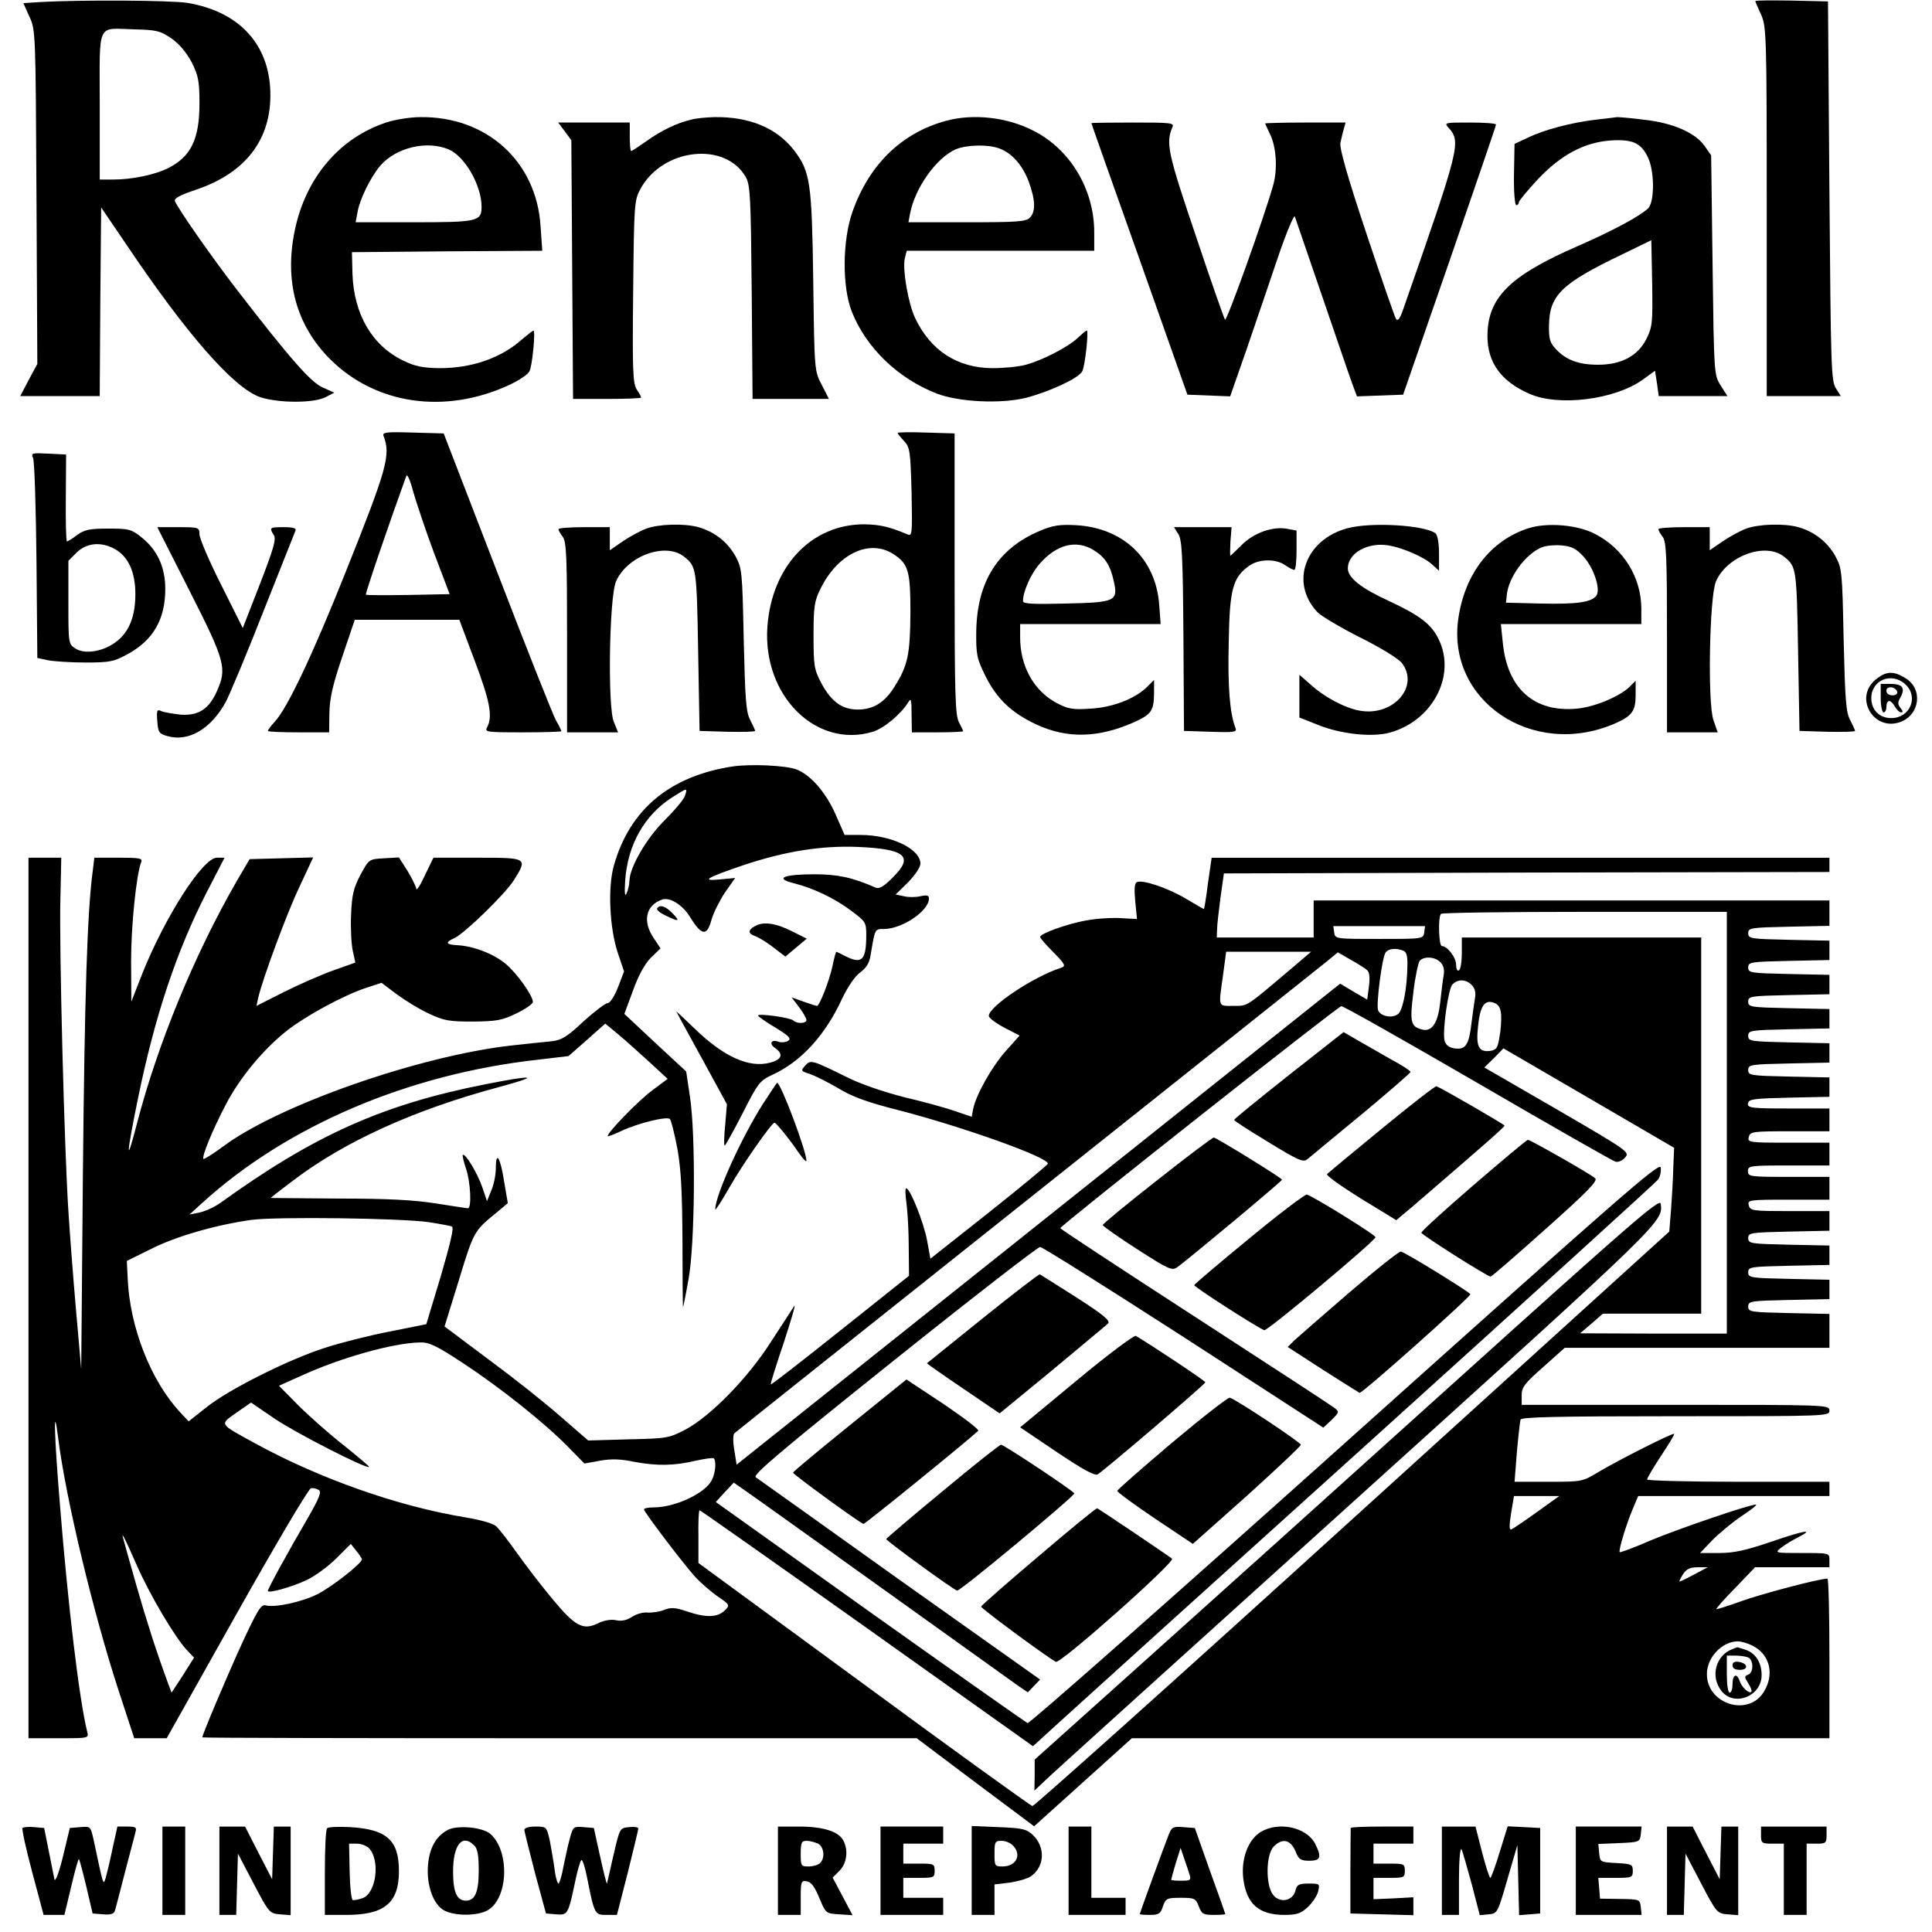 <?xml version="1.0" standalone="no"?>
<!DOCTYPE svg PUBLIC "-//W3C//DTD SVG 20010904//EN"
 "http://www.w3.org/TR/2001/REC-SVG-20010904/DTD/svg10.dtd">
<svg version="1.0" xmlns="http://www.w3.org/2000/svg"
 width="678pt" height="678pt" viewBox="0 0 678 678"
 preserveAspectRatio="xMidYMid meet">
<g transform="translate(0,678) scale(0.1,-0.1)"
fill="#000000" stroke="none">
<path d="M143 6773 l-61 -4 21 -47 c22 -46 22 -55 25 -633 l3 -586 -30 -56
-30 -57 139 0 140 0 2 331 3 331 87 -128 c213 -317 379 -507 472 -538 65 -21
187 -21 228 0 l31 16 -40 18 c-42 18 -114 100 -303 345 -90 117 -205 282 -216
309 -4 10 17 21 73 40 182 61 272 186 261 360 -11 160 -116 267 -291 296 -57
9 -370 11 -514 3z m459 -128 c28 -20 52 -49 71 -84 23 -47 27 -66 27 -143 0
-126 -29 -187 -110 -228 -45 -23 -127 -40 -190 -40 l-50 0 0 259 c0 300 -13
271 122 268 78 -2 90 -5 130 -32z"/>
<path d="M6160 6776 c0 -2 9 -23 20 -47 19 -42 20 -68 20 -691 l0 -648 130 0
130 0 -17 27 c-17 25 -18 77 -23 693 l-5 665 -127 3 c-71 1 -128 1 -128 -2z"/>
<path d="M1358 6351 c-164 -53 -284 -192 -323 -377 -38 -180 4 -335 124 -455
160 -159 403 -194 628 -90 34 16 66 37 71 48 10 18 22 143 14 143 -2 0 -20
-14 -39 -30 -75 -67 -177 -102 -291 -102 -59 1 -85 6 -128 27 -109 53 -172
163 -177 303 l-2 77 334 3 334 2 -6 86 c-14 227 -189 386 -422 383 -33 0 -86
-8 -117 -18z m216 -95 c57 -24 116 -126 116 -202 0 -51 -15 -54 -237 -54
l-205 0 7 37 c8 45 45 120 79 161 55 64 163 90 240 58z"/>
<path d="M2425 6360 c-51 -12 -106 -39 -156 -75 -27 -19 -51 -35 -54 -35 -3 0
-5 23 -5 50 l0 50 -125 0 -126 0 23 -31 23 -31 3 -454 3 -454 119 0 c66 0 120
2 120 5 0 3 -7 16 -16 29 -13 21 -15 68 -12 343 3 306 4 320 25 359 78 145
300 169 371 41 15 -28 17 -73 20 -404 l3 -373 134 0 134 0 -25 49 c-26 49 -26
50 -30 363 -5 347 -10 385 -67 460 -61 79 -157 119 -281 117 -28 -1 -64 -4
-81 -9z"/>
<path d="M3320 6356 c-155 -42 -269 -152 -328 -318 -36 -101 -37 -264 -3 -351
50 -127 162 -235 298 -288 79 -30 225 -37 314 -15 83 22 185 69 197 93 10 19
23 143 16 143 -3 0 -17 -12 -32 -26 -34 -32 -123 -78 -182 -94 -24 -7 -78 -12
-118 -12 -123 1 -217 62 -271 177 -24 52 -44 167 -36 207 l7 28 329 0 329 0 0
65 c0 150 -84 291 -213 356 -92 48 -212 61 -307 35z m187 -97 c44 -16 81 -58
103 -116 24 -65 25 -106 4 -127 -13 -14 -47 -16 -221 -16 l-205 0 6 32 c18 90
92 194 160 224 38 16 114 18 153 3z"/>
<path d="M5600 6360 c-85 -10 -180 -35 -238 -63 l-47 -22 -2 -108 c-1 -59 3
-107 8 -107 5 0 9 4 9 10 0 5 30 41 66 80 82 87 163 130 256 137 76 5 106 -8
130 -57 25 -48 25 -161 1 -182 -34 -30 -122 -77 -247 -132 -239 -104 -316
-181 -316 -316 0 -92 48 -158 145 -201 103 -47 303 -22 402 50 l41 30 7 -45 6
-44 120 0 121 0 -24 38 c-23 37 -23 40 -28 422 l-5 385 -24 34 c-33 46 -111
80 -213 91 -45 6 -87 9 -93 9 -5 -1 -39 -5 -75 -9z m178 -769 c-30 -60 -88
-91 -170 -91 -68 0 -113 17 -148 55 -21 22 -25 36 -24 85 2 104 44 145 254
246 l105 51 3 -150 c2 -139 1 -154 -20 -196z"/>
<path d="M3830 6348 c0 -2 76 -217 169 -478 l168 -475 75 -3 75 -3 57 163 c31
90 80 235 110 323 30 88 57 153 60 145 3 -8 46 -134 96 -280 50 -146 97 -284
106 -308 l16 -43 81 3 81 3 163 470 c89 259 163 473 163 478 0 4 -41 7 -92 7
-89 0 -91 0 -74 -19 44 -49 39 -68 -161 -640 -11 -31 -18 -39 -24 -30 -5 8
-52 144 -105 303 -66 198 -94 297 -90 315 3 14 8 36 12 49 l6 22 -141 0 c-77
0 -141 -2 -141 -3 0 -2 8 -19 17 -38 22 -44 27 -123 11 -179 -31 -111 -163
-479 -169 -472 -3 4 -50 137 -103 296 -98 289 -105 324 -82 379 8 16 -3 17
-138 17 -80 0 -146 -1 -146 -2z"/>
<path d="M1346 5250 c26 -67 13 -113 -138 -490 -112 -280 -200 -466 -244 -513
-13 -14 -24 -29 -24 -32 0 -3 48 -5 108 -5 l107 0 1 68 c1 51 11 97 45 197
l44 130 184 0 183 0 54 -144 c54 -143 63 -195 44 -232 -10 -18 -6 -19 125 -19
74 0 135 2 135 4 0 3 -8 20 -19 38 -10 18 -103 252 -206 520 l-188 487 -109 3
c-93 3 -107 1 -102 -12z m177 -410 l55 -145 -146 -3 c-79 -1 -146 -1 -148 1
-3 3 81 249 142 417 3 8 14 -16 24 -55 11 -38 43 -135 73 -215z"/>
<path d="M3150 5261 c0 -3 10 -15 23 -29 20 -22 22 -34 26 -179 3 -149 2 -156
-15 -148 -65 27 -96 34 -150 35 -186 1 -326 -147 -341 -360 -17 -241 171 -428
370 -368 39 12 99 62 124 103 10 17 12 11 12 -42 l1 -63 90 0 c50 0 90 2 90 4
0 2 -7 17 -15 32 -13 25 -15 104 -15 521 l0 492 -100 3 c-55 2 -100 1 -100 -1z
m-14 -426 c52 -34 59 -59 59 -205 -1 -146 -9 -186 -56 -260 -34 -55 -74 -80
-129 -80 -55 0 -93 28 -128 93 -25 48 -27 61 -27 167 0 102 3 121 25 165 60
122 172 175 256 120z"/>
<path d="M116 5173 c5 -10 10 -172 12 -360 l3 -342 37 -8 c20 -4 80 -8 132 -8
86 0 100 3 149 30 89 49 131 122 131 228 0 77 -28 137 -83 181 -36 29 -45 31
-117 31 -66 0 -83 -4 -109 -22 -16 -13 -33 -23 -36 -23 -3 0 -5 69 -4 153 l1
152 -62 3 c-57 3 -62 2 -54 -15z m284 -318 c49 -26 75 -80 75 -160 0 -82 -24
-138 -74 -172 -45 -31 -105 -39 -136 -19 -25 16 -25 18 -25 162 l0 146 29 29
c34 33 83 39 131 14z"/>
<path d="M2268 4925 c-21 -8 -58 -28 -83 -45 l-45 -31 0 41 0 40 -90 0 c-49 0
-90 -3 -90 -7 0 -5 7 -17 15 -27 13 -17 15 -76 15 -353 l0 -333 89 0 90 0 -15
37 c-22 52 -16 440 8 493 39 89 173 138 238 87 44 -35 45 -38 50 -331 l5 -281
98 -3 c53 -1 97 0 97 3 0 3 -8 20 -17 38 -15 27 -18 71 -23 282 -5 243 -6 251
-30 295 -28 49 -73 84 -129 100 -50 14 -139 11 -183 -5z"/>
<path d="M3649 4917 c-147 -62 -220 -178 -223 -352 -1 -83 2 -96 32 -157 39
-79 92 -130 178 -170 109 -51 219 -48 345 8 61 28 69 40 69 108 l0 40 -27 -27
c-44 -41 -120 -70 -198 -74 -59 -4 -77 -1 -115 19 -81 42 -130 129 -130 231
l0 47 246 0 247 0 -5 68 c-12 161 -126 270 -293 279 -57 3 -81 -1 -126 -20z
m188 -67 c40 -24 59 -53 71 -107 17 -73 8 -77 -167 -81 -114 -3 -151 -1 -151
8 0 34 27 95 58 131 59 68 128 86 189 49z"/>
<path d="M4728 4926 c-148 -40 -202 -191 -105 -294 12 -13 79 -53 148 -88 71
-35 136 -75 148 -90 64 -82 -29 -189 -147 -168 -52 9 -125 48 -172 91 l-40 35
0 -75 0 -75 68 -27 c78 -31 187 -43 249 -26 150 41 234 200 172 327 -25 53
-67 85 -177 136 -96 44 -142 81 -142 113 0 54 69 93 143 81 52 -9 125 -41 154
-68 l23 -21 0 60 c0 36 -5 65 -12 71 -36 29 -226 41 -310 18z"/>
<path d="M5363 4926 c-132 -43 -222 -159 -245 -315 -43 -289 259 -494 547
-371 62 27 75 44 75 101 l0 50 -22 -22 c-36 -34 -124 -71 -186 -76 -148 -13
-242 70 -258 230 l-7 67 247 0 246 0 0 53 c0 111 -63 213 -164 264 -62 32
-168 40 -233 19z m194 -99 c36 -40 60 -113 46 -136 -16 -24 -66 -32 -196 -29
l-122 3 3 29 c7 62 66 142 122 165 14 6 45 9 70 7 35 -3 51 -11 77 -39z"/>
<path d="M6128 4925 c-21 -8 -58 -28 -83 -45 l-45 -31 0 41 0 40 -90 0 c-49 0
-90 -3 -90 -7 0 -5 7 -17 15 -27 13 -17 15 -76 15 -353 l0 -333 89 0 89 0 -15
43 c-21 60 -14 435 9 487 39 89 173 138 238 87 44 -35 45 -38 50 -331 l5 -281
98 -3 c53 -1 97 0 97 3 0 3 -8 20 -17 38 -15 27 -18 71 -23 282 -5 243 -6 251
-30 295 -28 49 -73 84 -129 100 -50 14 -139 11 -183 -5z"/>
<path d="M666 4705 c125 -246 131 -271 95 -351 -28 -63 -65 -86 -126 -82 -27
3 -58 8 -68 12 -16 8 -18 4 -15 -35 3 -39 6 -44 35 -52 74 -22 154 25 206 121
14 27 74 170 132 318 59 148 109 275 112 282 4 8 -8 12 -41 12 -50 0 -52 -1
-35 -28 9 -14 -1 -48 -49 -172 l-60 -154 -76 152 c-42 83 -76 163 -76 177 0
24 -2 25 -74 25 l-74 0 114 -225z"/>
<path d="M4135 4906 c13 -20 16 -75 18 -357 l2 -334 94 -3 c86 -3 93 -1 86 15
-19 50 -27 144 -23 298 3 187 14 228 71 269 34 25 95 26 128 2 13 -9 27 -16
31 -16 5 0 8 31 8 69 l0 69 -31 6 c-51 10 -118 -13 -161 -56 -21 -21 -39 -38
-40 -38 -2 0 -1 22 0 50 l4 50 -101 0 -101 0 15 -24z"/>
<path d="M6581 4394 c-75 -63 -6 -181 87 -148 70 25 81 117 19 154 -43 27 -69
25 -106 -6z m106 -16 c47 -44 16 -118 -50 -118 -42 0 -70 29 -70 70 0 64 72
93 120 48z"/>
<path d="M6600 4330 c0 -27 5 -50 10 -50 6 0 10 9 10 20 0 11 4 20 10 20 5 0
14 -9 20 -20 6 -11 16 -20 22 -20 7 0 6 5 -2 15 -11 13 -11 20 0 39 17 32 6
46 -36 46 l-34 0 0 -50z m58 23 c2 -8 -5 -13 -17 -13 -12 0 -21 6 -21 16 0 18
31 15 38 -3z"/>
<path d="M2569 4090 c-218 -34 -358 -150 -414 -345 -23 -77 -16 -224 14 -312
l21 -62 -21 -55 c-13 -33 -28 -56 -36 -56 -8 0 -46 -29 -85 -64 -57 -54 -77
-66 -111 -70 -23 -2 -87 -9 -142 -15 -322 -36 -818 -209 -1013 -355 -35 -26
-66 -45 -68 -43 -7 7 32 102 77 188 49 95 130 193 212 259 69 55 204 128 284
154 l52 17 53 -40 c30 -22 80 -53 113 -68 53 -25 71 -28 155 -28 83 1 102 4
153 29 31 15 57 33 57 40 0 22 -57 102 -96 134 -42 35 -113 62 -169 65 -41 2
-44 10 -10 25 36 17 174 151 207 201 51 81 50 81 -126 81 l-155 0 -30 -62
c-16 -35 -30 -56 -30 -47 -1 8 -15 36 -31 63 l-30 47 -53 -3 c-52 -3 -52 -3
-82 -58 -24 -46 -30 -69 -33 -140 -2 -47 1 -104 6 -127 l9 -41 -76 -27 c-42
-15 -120 -49 -174 -76 l-97 -49 6 28 c17 71 101 298 145 390 l48 103 -112 -3
-111 -3 -44 -75 c-150 -260 -279 -574 -352 -855 -39 -152 -37 -110 5 94 59
287 135 514 240 719 l63 122 -27 0 c-49 0 -181 -206 -261 -405 l-39 -100 -1
140 c0 126 18 302 35 348 6 15 -1 17 -78 17 l-86 0 -5 -42 c-20 -144 -29 -445
-35 -1058 l-6 -695 -18 205 c-10 113 -22 270 -27 350 -14 209 -33 936 -28
1100 l3 140 -57 0 -58 0 0 -1545 0 -1545 106 0 c106 0 106 0 100 23 -28 113
-67 439 -96 800 -20 242 -23 366 -6 232 26 -211 124 -618 212 -887 l55 -168
57 0 57 0 246 438 c135 240 252 438 260 439 8 2 20 -1 28 -6 10 -7 1 -29 -41
-102 -66 -113 -138 -244 -138 -252 0 -10 86 14 138 39 29 14 75 48 103 76 l50
50 19 -24 c11 -13 19 -26 20 -30 0 -14 -105 -97 -157 -123 -57 -28 -148 -47
-180 -39 -17 5 -29 -15 -86 -138 -55 -121 -137 -315 -137 -325 0 -2 564 -3
1253 -3 l1254 0 206 -155 206 -154 171 154 172 155 1224 0 1224 0 0 280 c0
154 -3 280 -7 280 -30 0 -233 -54 -302 -79 -47 -17 -86 -29 -88 -28 -1 2 28
36 67 75 l69 72 131 0 130 0 0 25 c0 25 0 25 -96 25 -96 0 -97 0 -73 19 13 10
39 26 57 35 63 32 26 26 -91 -14 -91 -31 -132 -40 -184 -40 l-67 0 44 46 c25
25 71 63 104 85 32 21 54 39 48 39 -23 0 -275 -86 -370 -126 -57 -25 -106 -43
-108 -41 -5 5 23 98 46 152 l19 45 336 0 335 0 0 25 0 25 -320 0 c-176 0 -320
4 -320 8 0 4 22 42 49 83 27 40 48 75 46 77 -4 5 -199 -94 -266 -134 -56 -34
-58 -34 -175 -34 l-119 0 8 102 c5 57 11 109 13 116 3 9 120 12 544 12 533 0
540 0 540 20 0 20 -7 20 -540 20 l-540 0 0 33 c0 29 10 42 76 100 l75 67 465
0 464 0 0 60 0 59 -142 3 c-135 3 -143 4 -143 23 0 19 8 20 143 23 l142 3 0
34 0 34 -142 3 c-135 3 -143 4 -143 23 0 19 8 20 143 23 l142 3 0 34 0 34
-142 3 c-135 3 -143 4 -143 23 0 19 8 20 143 23 l142 3 0 34 0 35 -139 0
c-130 0 -139 1 -144 20 -5 19 0 20 139 20 l144 0 0 40 0 40 -143 0 c-136 0
-143 1 -143 20 0 19 7 20 143 20 l143 0 0 40 0 40 -144 0 c-139 0 -144 1 -139
20 5 19 14 20 144 20 l139 0 0 40 0 40 -144 0 c-132 0 -144 2 -142 18 3 15 19
17 144 20 l142 3 0 34 0 34 -142 3 c-135 3 -143 4 -143 23 0 19 8 20 143 23
l142 3 0 34 0 34 -142 3 c-135 3 -143 4 -143 23 0 19 8 20 143 23 l142 3 0 34
0 34 -142 3 c-135 3 -143 4 -143 23 0 19 8 20 143 23 l142 3 0 34 0 34 -142 3
c-135 3 -143 4 -143 23 0 19 8 20 143 23 l142 3 0 34 0 34 -142 3 c-135 3
-143 4 -143 23 0 19 8 20 143 23 l142 3 0 44 0 45 -905 0 -905 0 0 -65 0 -65
-170 0 -170 0 1 28 c0 15 6 65 12 112 l12 85 1063 3 1062 2 0 25 0 25 -1084 0
-1084 0 -13 -90 c-6 -49 -13 -90 -14 -90 -2 0 -29 16 -61 35 -65 39 -157 70
-175 59 -8 -4 -9 -27 -5 -68 l6 -61 -55 3 c-31 2 -86 -1 -123 -8 -64 -11 -162
-46 -162 -58 0 -4 21 -28 47 -54 41 -42 44 -48 27 -54 -97 -31 -254 -136 -254
-169 0 -7 24 -25 54 -41 l54 -28 -49 -55 c-49 -55 -104 -153 -114 -203 l-5
-27 -56 19 c-30 11 -110 33 -178 49 -74 19 -155 46 -206 72 -122 60 -125 61
-145 39 -15 -17 -15 -19 18 -29 19 -7 63 -29 99 -50 47 -29 101 -49 208 -76
229 -59 534 -168 527 -189 -2 -5 -95 -82 -207 -171 l-205 -162 -12 66 c-12 62
-59 181 -73 181 -4 0 -3 -24 1 -52 4 -29 8 -98 8 -154 l1 -101 -241 -192
c-133 -106 -242 -191 -244 -189 -2 2 19 68 46 148 26 80 43 137 36 127 -7 -11
-43 -67 -81 -125 -82 -129 -213 -262 -301 -309 -58 -30 -65 -31 -200 -34
l-141 -4 -99 86 c-55 48 -157 129 -226 180 -69 52 -138 103 -152 114 l-27 20
51 165 c52 170 52 170 133 236 l38 32 -13 76 c-13 85 -29 110 -29 46 0 -22 -7
-57 -16 -78 l-15 -37 -17 50 c-17 49 -60 120 -68 112 -2 -2 3 -23 11 -47 16
-45 21 -140 7 -140 -5 0 -55 8 -113 17 -76 12 -168 17 -341 17 -131 1 -238 2
-238 2 0 1 33 27 73 57 181 139 426 251 727 332 149 40 129 45 -47 10 -360
-71 -599 -178 -928 -415 -22 -16 -56 -31 -75 -35 l-35 -7 45 41 c297 270 721
451 1175 502 l110 13 65 57 64 57 46 -38 c25 -21 74 -65 109 -97 l64 -59 -51
-38 c-49 -35 -166 -156 -159 -163 2 -1 22 6 45 17 56 27 162 54 173 43 4 -4
16 -51 26 -103 13 -73 17 -150 18 -327 0 -127 1 -231 2 -230 1 1 10 45 19 97
23 121 26 509 5 643 l-13 87 -109 101 -108 101 30 81 c19 53 41 94 63 116 l34
33 -24 36 c-40 59 -28 115 29 135 27 10 72 -18 98 -60 41 -67 60 -70 76 -10 7
24 28 66 47 95 l36 51 -53 -5 c-70 -7 -48 6 85 51 145 48 270 68 398 63 166
-7 198 -33 125 -105 -33 -34 -49 -43 -62 -38 -81 36 -134 47 -215 47 -108 0
-141 -14 -74 -31 69 -17 145 -53 203 -97 50 -37 53 -41 53 -84 0 -90 -15 -105
-74 -75 -15 8 -30 15 -31 15 -2 0 -8 -23 -14 -52 -11 -50 -45 -138 -54 -138
-3 0 -24 7 -47 15 l-42 15 26 -34 c14 -19 26 -39 26 -45 0 -13 -32 -15 -46 -2
-10 10 -124 26 -124 17 0 -2 27 -22 61 -42 49 -30 57 -39 44 -47 -9 -5 -23 -6
-32 -3 -25 10 -36 -5 -14 -21 32 -22 25 -41 -16 -52 -75 -20 -164 21 -267 121
-33 32 -61 58 -62 58 -1 0 39 -73 88 -162 l89 -163 -6 -72 c-4 -40 -5 -73 -2
-73 3 0 31 51 63 113 54 107 61 115 104 135 101 46 186 139 245 267 20 42 45
79 63 92 22 16 33 34 37 60 16 95 14 93 48 93 65 1 157 64 157 107 0 11 -7 13
-30 8 -16 -4 -43 -4 -58 0 l-29 6 44 43 c24 25 43 53 43 65 0 52 -102 101
-210 101 l-56 0 -33 75 c-34 76 -87 136 -136 155 -37 14 -164 20 -226 10z
m-165 -102 c-4 -13 -35 -50 -69 -84 -64 -62 -124 -165 -126 -213 0 -14 -5 -35
-10 -46 -6 -14 -8 0 -5 46 9 125 68 229 165 291 54 34 54 34 45 6z m3656
-1148 l0 -740 -257 0 -258 1 40 34 40 35 173 0 172 0 0 660 0 660 -420 0 -420
0 0 -54 c0 -30 -4 -58 -10 -61 -6 -4 -10 5 -10 19 0 26 -31 66 -50 66 -11 0
-14 103 -3 113 3 4 231 7 505 7 l498 0 0 -740z m-1062 668 c-3 -23 -5 -23
-158 -23 -153 0 -155 0 -158 23 l-3 22 161 0 161 0 -3 -22z m-74 -64 c12 -4
16 -19 15 -53 -1 -78 -15 -151 -31 -168 -19 -18 -63 -11 -72 12 -7 20 14 187
27 203 10 13 36 16 61 6z m-391 -62 c-163 -138 -153 -132 -205 -132 -55 0 -52
-7 -36 108 l11 82 149 0 149 0 -68 -58z m265 -7 c8 -7 10 -26 6 -57 l-6 -46
-48 28 -47 28 -1059 -844 -1059 -844 -8 51 c-5 28 -5 55 0 59 4 4 465 371
1023 815 558 444 1033 822 1055 840 l40 33 45 -26 c25 -14 51 -30 58 -37z
m257 28 c11 -11 15 -26 11 -47 -3 -17 -8 -60 -12 -95 -8 -71 -29 -103 -63 -94
-41 10 -44 26 -31 131 6 53 17 103 22 110 15 17 54 15 73 -5z m110 -80 c11
-11 15 -26 11 -47 -3 -17 -8 -56 -12 -86 -8 -70 -19 -90 -47 -90 -28 0 -44 11
-48 30 -7 36 14 182 28 195 19 20 48 19 68 -2z m103 -104 c1 -19 -1 -54 -6
-79 -6 -38 -11 -45 -33 -48 -40 -5 -50 16 -42 87 7 71 23 94 56 82 16 -6 23
-18 25 -42z m-82 -240 c258 -150 475 -274 484 -276 9 -2 24 4 33 15 17 19 11
23 -238 168 l-256 148 34 33 33 34 299 -174 300 -175 -3 -73 c-1 -41 -5 -107
-8 -147 l-6 -74 -1112 -1009 c-611 -555 -1117 -1008 -1123 -1007 -7 2 -274
194 -592 428 l-580 425 0 93 c-1 50 1 92 4 92 3 0 267 -186 588 -414 l582
-414 90 82 c49 45 540 489 1090 985 550 497 1006 911 1013 921 8 10 12 29 10
43 -3 21 -145 -104 -1106 -965 -607 -544 -1109 -987 -1116 -985 -6 3 -255 178
-553 390 l-541 386 31 34 32 34 30 -21 c17 -11 235 -167 485 -346 250 -179
469 -336 486 -348 l31 -21 21 22 22 23 -492 349 c-270 193 -497 355 -506 361
-11 8 84 89 484 409 275 220 506 399 514 399 8 0 235 -143 505 -317 l489 -317
29 27 c27 27 28 28 9 43 -10 8 -231 152 -490 320 -259 168 -471 307 -471 310
0 9 974 778 986 779 7 1 222 -121 479 -270z m-3681 -488 c39 -6 75 -13 81 -15
8 -3 -6 -61 -39 -174 l-51 -169 -130 -26 c-72 -14 -174 -40 -226 -57 -128 -41
-341 -148 -416 -209 l-62 -49 -29 31 c-103 110 -178 299 -185 472 l-3 60 85
42 c89 45 230 85 352 102 91 12 528 6 623 -8z m119 -494 c131 -86 288 -211
369 -294 l58 -59 55 10 c40 7 72 6 120 -4 80 -15 140 -14 216 4 32 7 60 11 63
8 9 -9 6 -50 -6 -74 -21 -47 -128 -98 -206 -98 -18 0 -33 -3 -33 -7 0 -9 135
-187 179 -236 19 -21 55 -52 79 -69 44 -30 44 -31 25 -50 -25 -24 -65 -26
-132 -3 -42 14 -57 15 -81 5 -15 -6 -41 -10 -57 -9 -15 2 -40 -5 -55 -15 -18
-12 -37 -16 -55 -12 -18 4 -41 0 -61 -9 -55 -28 -82 -14 -162 82 -40 48 -96
121 -125 162 -30 42 -62 84 -73 94 -11 11 -55 23 -108 32 -234 38 -511 135
-739 260 -128 70 -125 65 -66 107 l52 36 82 -56 c75 -51 324 -178 332 -170 2
2 -39 36 -90 77 -51 40 -123 104 -160 141 l-66 67 78 35 c138 63 321 115 417
117 32 1 57 -11 150 -72z m3770 -523 c-43 -31 -83 -58 -90 -61 -8 -3 -8 13 -1
57 l10 60 79 0 80 0 -78 -56z m-4914 -187 c45 -103 134 -253 176 -298 l25 -26
-39 -62 -40 -61 -12 32 c-42 114 -76 221 -111 343 -22 77 -42 149 -45 160 -12
39 4 8 46 -88z m5466 -32 c-26 -14 -49 -25 -52 -25 -2 0 3 11 12 25 12 19 25
25 52 25 l35 0 -47 -25z m204 -250 c61 -31 78 -100 40 -162 -54 -89 -200 -44
-200 62 0 58 52 114 108 115 13 0 36 -7 52 -15z"/>
<path d="M4523 3007 c-106 -84 -192 -154 -192 -157 -1 -3 54 -38 120 -78 106
-65 123 -72 137 -60 10 8 95 79 190 157 94 78 172 146 172 149 0 4 -30 24 -68
44 -37 21 -89 51 -117 67 l-50 29 -192 -151z"/>
<path d="M4849 2819 c-101 -83 -188 -155 -192 -159 -5 -4 48 -42 117 -85 l126
-77 63 53 c245 211 317 274 317 279 -1 4 -218 130 -239 138 -5 1 -91 -66 -192
-149z"/>
<path d="M4062 2639 c-106 -83 -192 -154 -192 -158 0 -4 54 -42 121 -85 107
-69 122 -76 139 -64 36 25 369 303 369 308 1 5 -216 139 -239 148 -4 1 -93
-66 -198 -149z"/>
<path d="M5171 2621 c-101 -87 -183 -162 -183 -167 0 -7 230 -153 243 -154 4
0 90 75 193 167 147 131 184 169 174 178 -16 15 -228 135 -236 135 -4 0 -90
-72 -191 -159z"/>
<path d="M4383 2433 c-106 -87 -192 -160 -192 -163 0 -7 229 -154 246 -158 11
-3 384 309 390 326 3 7 -219 144 -241 150 -6 1 -98 -68 -203 -155z"/>
<path d="M5115 1939 c-390 -352 -884 -796 -1097 -987 l-387 -347 0 -55 -1 -54
38 36 c20 20 512 464 1092 988 1084 979 1076 972 1068 1036 -3 20 -105 -69
-713 -617z"/>
<path d="M4735 2244 c-93 -80 -180 -156 -193 -168 l-23 -23 122 -79 c68 -43
126 -80 130 -82 8 -4 389 336 389 346 -1 7 -225 145 -244 150 -6 1 -87 -63
-181 -144z"/>
<path d="M3449 2154 c-107 -86 -195 -157 -196 -158 -1 -1 56 -41 127 -89 l128
-87 184 151 c100 84 189 157 196 164 10 9 -11 28 -109 91 -68 43 -126 80 -130
82 -3 1 -93 -68 -200 -154z"/>
<path d="M3778 1935 l-198 -164 129 -87 c91 -61 133 -84 143 -78 25 15 378
317 378 323 0 5 -182 126 -244 163 -6 3 -100 -67 -208 -157z"/>
<path d="M2983 1779 c-109 -88 -199 -163 -200 -167 -1 -5 222 -168 247 -180 4
-2 366 292 403 327 4 4 -51 46 -122 94 l-130 86 -198 -160z"/>
<path d="M4113 1717 c-105 -89 -192 -165 -192 -169 -1 -4 59 -48 132 -97 l133
-89 190 169 c104 94 189 174 189 179 0 8 -224 157 -249 165 -6 2 -97 -69 -203
-158z"/>
<path d="M3308 1547 c-108 -89 -197 -165 -198 -168 0 -6 234 -177 249 -181 10
-3 411 331 411 341 -1 8 -247 171 -257 171 -5 0 -97 -73 -205 -163z"/>
<path d="M3645 1319 c-110 -93 -201 -173 -202 -177 -2 -5 211 -163 262 -194
15 -9 420 351 408 362 -9 8 -255 174 -263 177 -3 1 -95 -74 -205 -168z"/>
<path d="M6080 993 c-59 -22 -79 -96 -39 -147 44 -56 139 -20 141 53 1 44 -19
78 -55 91 -16 5 -30 10 -31 9 -1 0 -8 -3 -16 -6z m54 -29 c20 -8 21 -53 1 -61
-14 -5 -14 -8 0 -30 9 -14 14 -27 11 -30 -8 -8 -34 16 -41 38 -10 29 -25 23
-25 -11 0 -16 -4 -30 -10 -30 -6 0 -10 28 -10 65 l0 65 29 0 c16 0 36 -3 45
-6z"/>
<path d="M6080 936 c0 -11 9 -16 26 -16 31 0 28 23 -4 28 -15 2 -22 -2 -22
-12z"/>
<path d="M2306 3592 c-3 -5 11 -16 30 -25 47 -23 52 -21 24 8 -24 25 -45 32
-54 17z"/>
<path d="M2648 3529 c-24 -13 -23 -26 2 -34 11 -4 40 -21 63 -39 l43 -33 37
31 38 32 -54 27 c-56 28 -100 34 -129 16z"/>
<path d="M2678 2907 c-75 -117 -168 -322 -168 -371 0 -6 23 30 51 79 45 79
147 225 157 225 6 0 55 -61 84 -104 16 -23 28 -36 28 -29 0 33 -90 274 -103
273 -1 0 -23 -33 -49 -73z"/>
<path d="M79 365 c-3 -3 12 -73 34 -155 l40 -150 37 0 36 0 24 100 c13 55 25
98 27 96 2 -2 14 -46 26 -97 l22 -94 37 -3 c28 -2 38 1 42 15 3 10 19 72 36
138 17 66 34 128 36 138 4 14 -1 17 -29 17 l-35 0 -17 -77 c-9 -43 -20 -89
-24 -103 -9 -27 -7 -33 -42 131 -11 50 -11 50 -47 47 l-37 -3 -24 -100 c-14
-57 -27 -91 -30 -80 -2 11 -11 56 -20 100 l-16 80 -35 3 c-20 2 -38 0 -41 -3z"/>
<path d="M570 215 l0 -155 40 0 40 0 0 155 0 155 -40 0 -40 0 0 -155z"/>
<path d="M770 215 l0 -155 30 0 29 0 3 108 3 107 55 -105 c54 -103 56 -105 93
-108 l37 -3 0 155 0 156 -30 0 -29 0 -3 -92 -3 -93 -48 93 -47 92 -45 0 -45 0
0 -155z"/>
<path d="M1148 364 c-5 -4 -8 -74 -8 -156 l0 -148 75 0 c134 0 185 42 185 153
0 109 -42 147 -170 155 -41 2 -78 1 -82 -4z m146 -69 c41 -41 27 -158 -21
-176 -14 -5 -30 -8 -35 -7 -5 2 -10 47 -11 101 l-2 97 27 0 c15 0 33 -7 42
-15z"/>
<path d="M1571 358 c-41 -22 -64 -63 -69 -123 -6 -72 19 -140 58 -160 37 -19
113 -19 149 0 74 38 82 207 12 269 -27 24 -116 32 -150 14z m93 -54 c12 -11
16 -35 16 -89 0 -75 -13 -105 -45 -105 -32 0 -45 30 -45 102 0 94 32 134 74
92z"/>
<path d="M1840 358 c1 -7 18 -76 38 -153 l38 -140 36 -3 c41 -3 42 -2 69 127
7 31 15 59 19 63 3 5 12 -20 19 -55 27 -136 28 -137 69 -137 l37 0 38 148 c20
81 37 151 37 155 0 5 -15 7 -32 5 -33 -3 -33 -3 -55 -98 -12 -52 -22 -97 -23
-100 -1 -3 -12 40 -24 95 l-22 100 -36 3 c-35 3 -37 1 -47 -35 -6 -21 -16 -66
-23 -100 -6 -35 -15 -63 -18 -63 -4 0 -11 24 -14 52 -4 29 -12 74 -17 101 -11
46 -11 47 -50 47 -25 0 -39 -5 -39 -12z"/>
<path d="M2730 215 l0 -155 40 0 40 0 0 61 c0 56 2 60 21 57 15 -2 28 -19 44
-58 23 -55 23 -55 70 -58 l47 -3 -35 66 -35 66 24 24 c26 26 32 72 13 107 -17
31 -71 48 -154 48 l-75 0 0 -155z m141 95 c21 -12 25 -50 7 -68 -7 -7 -25 -12
-40 -12 -27 0 -28 2 -28 45 0 39 3 45 21 45 11 0 29 -5 40 -10z"/>
<path d="M3090 215 l0 -155 110 0 110 0 0 30 0 30 -70 0 -70 0 0 35 0 35 55 0
c52 0 55 1 55 25 0 24 -3 25 -55 25 l-55 0 0 35 0 35 70 0 70 0 0 30 0 30
-110 0 -110 0 0 -155z"/>
<path d="M3410 216 l0 -156 40 0 40 0 0 54 0 53 51 6 c28 4 62 13 76 22 49 33
53 103 7 146 -21 20 -37 24 -119 27 l-95 4 0 -156z m144 88 c33 -32 13 -74
-36 -74 -27 0 -28 2 -28 45 0 41 2 45 24 45 14 0 32 -7 40 -16z"/>
<path d="M3750 215 l0 -155 100 0 100 0 0 30 0 30 -60 0 -60 0 0 125 0 125
-40 0 -40 0 0 -155z"/>
<path d="M4102 343 c-16 -40 -102 -276 -102 -280 0 -2 16 -3 36 -3 30 0 37 4
45 30 10 28 14 30 63 30 48 0 52 -2 63 -30 10 -27 16 -30 52 -30 23 0 41 1 41
3 0 1 -24 70 -54 152 l-53 150 -40 3 c-36 3 -41 0 -51 -25z m72 -140 c7 -21 4
-23 -28 -23 -20 0 -36 1 -36 3 0 2 7 28 16 58 l17 54 12 -35 c7 -19 15 -45 19
-57z"/>
<path d="M4424 351 c-44 -27 -69 -94 -61 -163 11 -89 54 -128 144 -128 44 0
58 5 82 27 17 16 33 40 37 56 6 26 5 27 -34 27 -34 0 -41 -4 -46 -25 -9 -36
-54 -45 -78 -15 -27 33 -26 142 2 170 32 32 61 24 79 -23 9 -22 17 -27 46 -27
40 0 44 13 20 60 -30 58 -128 79 -191 41z"/>
<path d="M4740 365 c0 -3 -1 -71 -1 -152 l0 -148 110 -3 111 -3 0 31 0 32 -70
-4 -70 -3 0 38 0 37 55 0 c52 0 55 1 55 25 0 24 -3 25 -55 25 l-55 0 0 35 0
35 70 0 70 0 0 30 0 30 -110 0 c-60 0 -110 -2 -110 -5z"/>
<path d="M5060 215 l0 -155 30 0 30 0 0 123 c0 68 4 115 9 107 4 -8 20 -64 36
-123 l28 -108 31 3 c31 3 32 5 66 123 l35 120 3 -123 3 -123 37 3 37 3 0 150
0 150 -57 3 -57 3 -28 -90 c-15 -50 -30 -91 -33 -91 -3 0 -16 40 -29 90 l-23
90 -59 0 -59 0 0 -155z"/>
<path d="M5530 215 l0 -155 116 0 115 0 -3 28 c-3 26 -4 27 -73 28 l-70 1 -3
37 -3 36 60 0 c58 0 61 1 61 25 0 22 -4 24 -57 27 -57 3 -58 3 -61 35 l-3 32
73 3 c71 3 73 4 76 31 l3 27 -115 0 -116 0 0 -155z"/>
<path d="M5850 215 l0 -155 30 0 29 0 3 108 3 107 55 -105 c54 -103 56 -105
93 -108 l37 -3 0 155 0 156 -30 0 -29 0 -3 -92 -3 -93 -48 93 -47 92 -45 0
-45 0 0 -155z"/>
<path d="M6180 340 c0 -28 2 -30 40 -30 l40 0 0 -125 0 -125 40 0 40 0 0 125
0 125 35 0 c32 0 35 2 35 30 l0 30 -115 0 -115 0 0 -30z"/>
</g>
</svg>
